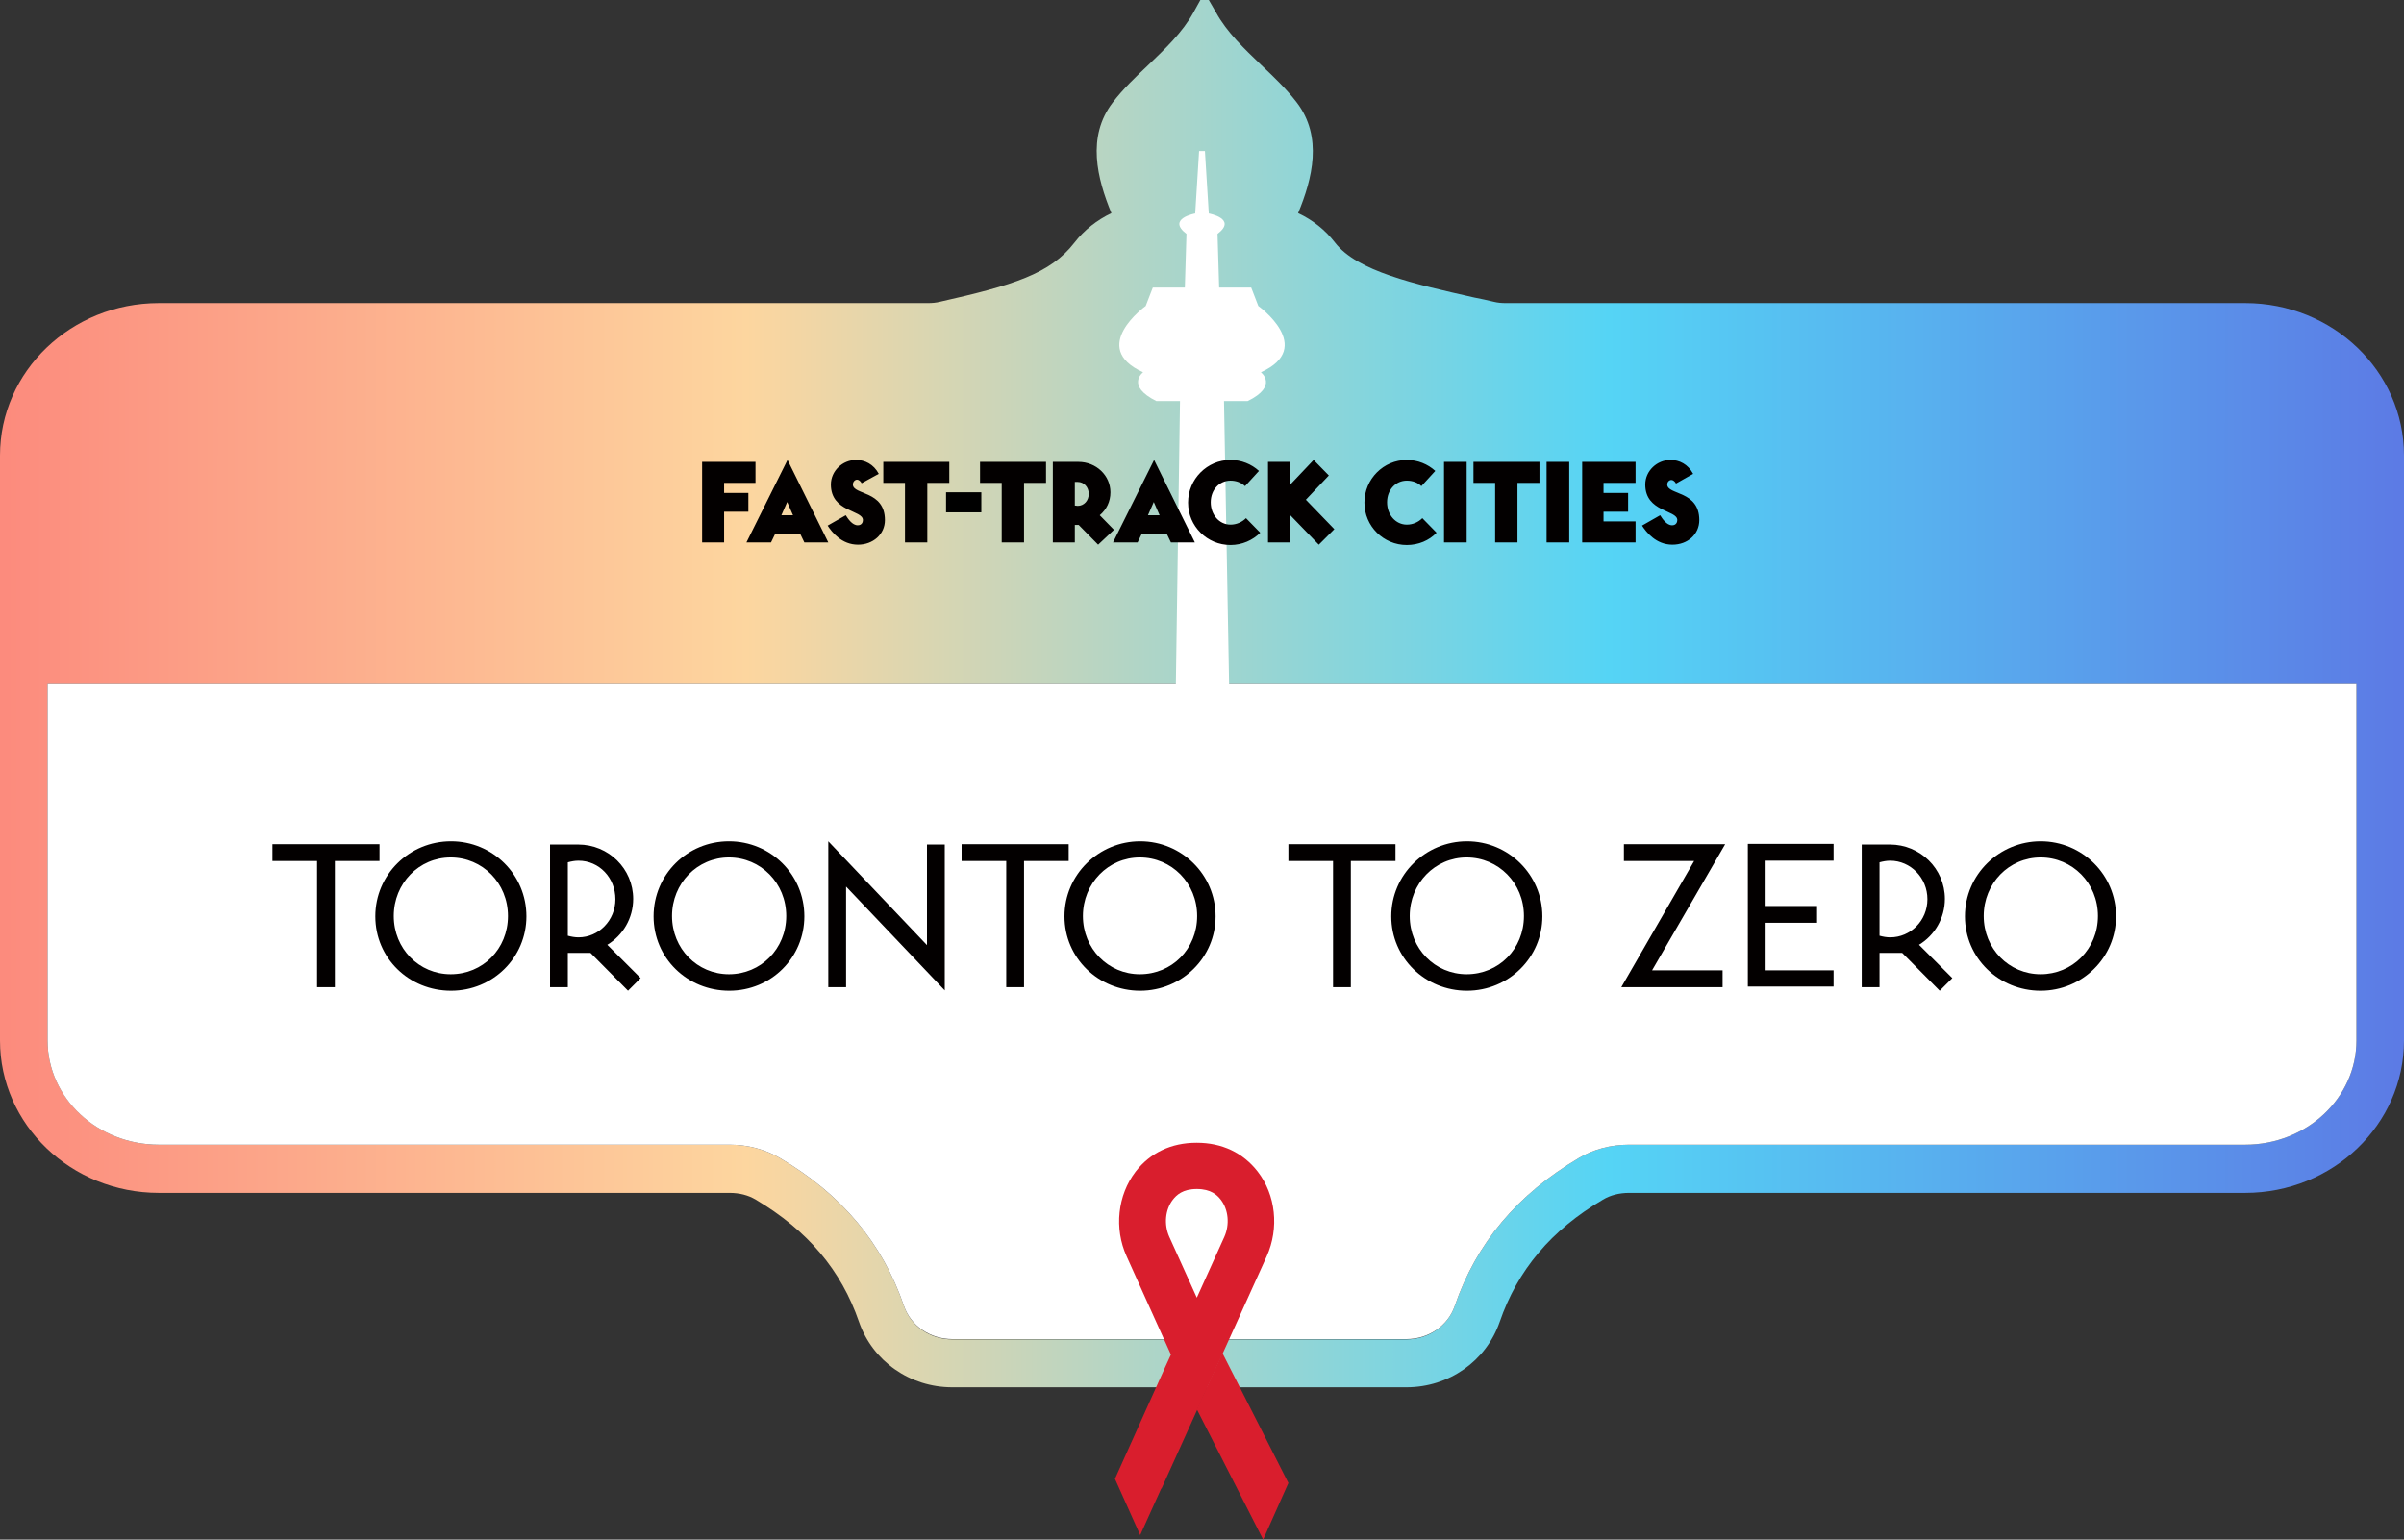 <?xml version="1.0" encoding="utf-8"?>
<!-- Generator: Adobe Illustrator 27.9.6, SVG Export Plug-In . SVG Version: 9.03 Build 54986)  -->
<svg version="1.1" id="Layer_1" xmlns="http://www.w3.org/2000/svg" xmlns:xlink="http://www.w3.org/1999/xlink" x="0px" y="0px"
	 viewBox="0 0 743 476" style="enable-background:new 0 0 743 476;" xml:space="preserve">
<rect x="0" y="0" width="743" height="476" fill="#333333" stroke="none"/>
<style type="text/css">
	.st0{clip-path:url(#SVGID_00000141429359260982521670000018097027827026803358_);}
	.st1{fill:url(#SVGID_00000103982784406862265850000013237260631683489954_);}
	.st2{clip-path:url(#SVGID_00000121246116853972993440000013082603904148212903_);}
	.st3{fill:#FFFFFF;}
	.st4{fill:#030000;}
	.st5{fill:#D91E2D;}
	.st6{clip-path:url(#SVGID_00000160906198332890650730000009270639578578566056_);}
</style>
<g>
	<g>
		<defs>
			<path id="SVGID_1_" d="M14.7,321.7V211.5h713.6v110.2c0,17.8-15.4,32.2-34.4,32.2H503.5c-5.6,0-11,1.4-15.5,4.1
				c-19.1,11.3-31.7,26.3-38.4,45.8c-2.1,6.1-8.1,10.3-14.9,10.3H294.3c-6.8,0-12.8-4.1-14.9-10.3c-6.7-19.5-19.2-34.5-38.4-45.8
				c-4.6-2.7-9.9-4.1-15.5-4.1H49.1C30.1,353.9,14.7,339.4,14.7,321.7 M371,0l-2.1,3.8c-3.4,6.2-8.8,11.3-14,16.3
				c-3.8,3.6-7.8,7.4-11,11.6c-8.1,10.6-4.8,23.5-0.4,34.2c-4.4,2.1-8.4,5.2-11.4,9.1c-7.5,9.7-19,13.2-41.6,18.3
				c-1.2,0.3-2.4,0.4-3.7,0.4H49.1C22,93.7,0,114.8,0,140.8v180.9c0,26,22,47.1,49.1,47.1h176.4c3,0,5.8,0.7,8.1,2.1
				c16,9.5,26.4,21.8,31.9,37.8c4.2,12.1,15.7,20.2,28.8,20.2h140.4c13.1,0,24.6-8.1,28.8-20.2c5.5-16,15.9-28.4,31.9-37.8
				c2.3-1.4,5.1-2.1,8.1-2.1h190.4c27.1,0,49.1-21.1,49.1-47.1V140.8c0-26-22-47.1-49.1-47.1H465.4c-1.3,0-2.5-0.1-3.7-0.4
				c-2-0.5-4-0.9-6-1.3c-18.6-4.2-36.2-8.1-43.1-17c-3-3.9-6.9-7-11.4-9.1c4.4-10.6,7.7-23.6-0.4-34.2c-3.2-4.2-7.2-8-11-11.6
				c-5.2-5-10.6-10.1-14-16.3L373.6,0H371z"/>
		</defs>
		<clipPath id="SVGID_00000109018222532734951490000006228654749038245804_">
			<use xlink:href="#SVGID_1_"  style="overflow:visible;"/>
		</clipPath>
		<g style="clip-path:url(#SVGID_00000109018222532734951490000006228654749038245804_);">
			
				<linearGradient id="SVGID_00000047742056393949149440000011455207870466735805_" gradientUnits="userSpaceOnUse" x1="-59.726" y1="689.232" x2="-57.676" y2="689.232" gradientTransform="matrix(362.43 0 0 -362.43 21646.406 250012.812)">
				<stop  offset="0" style="stop-color:#FC8B7D"/>
				<stop  offset="0.31" style="stop-color:#FDD69F"/>
				<stop  offset="0.67" style="stop-color:#55D4F5"/>
				<stop  offset="1" style="stop-color:#5C7BE5"/>
			</linearGradient>
			<rect y="0" style="fill:url(#SVGID_00000047742056393949149440000011455207870466735805_);" width="743" height="429"/>
		</g>
	</g>
</g>
<g>
	<g>
		<defs>
			<rect id="SVGID_00000145754565633505996470000013290979580167467197_" y="0" width="743" height="476"/>
		</defs>
		<clipPath id="SVGID_00000001663262755627466340000010553253707170046873_">
			<use xlink:href="#SVGID_00000145754565633505996470000013290979580167467197_"  style="overflow:visible;"/>
		</clipPath>
		<g style="clip-path:url(#SVGID_00000001663262755627466340000010553253707170046873_);">
			<path class="st3" d="M363.4,213.1l1.3-89.1h-7.3c-9.6-4.8-4.1-8.9-4.1-8.9c-17-7.7,0.8-20.5,0.8-20.5l2.2-5.7h9.9l0.5-16.6
				c-6.2-4.7,2.7-6.3,2.7-6.3l1.2-19.3h1.8l1.2,19.3c0,0,8.9,1.6,2.7,6.3l0.5,16.6h9.9l2.2,5.7c0,0,17.8,12.8,0.8,20.5
				c0,0,5.5,4.2-4.1,8.9h-7.3l1.6,89.1H363.4L363.4,213.1z"/>
			<path class="st3" d="M728.3,321.7c0,17.8-15.4,32.2-34.4,32.2H503.5c-5.6,0-11,1.4-15.5,4.1c-19.1,11.3-31.7,26.3-38.4,45.8
				c-2.1,6.1-8.1,10.2-14.9,10.2H294.3c-6.8,0-12.8-4.1-14.9-10.2c-6.7-19.5-19.2-34.5-38.4-45.8c-4.6-2.7-9.9-4.1-15.5-4.1H49.1
				c-19,0-34.4-14.4-34.4-32.2V211.5h713.6V321.7L728.3,321.7z"/>
			<path class="st4" d="M630.7,301.2c-9.8,0-17.6-7.9-17.6-18s7.8-18.1,17.6-18.1s17.7,7.9,17.7,18.1S640.5,301.2,630.7,301.2
				 M654,283.3c0-12.9-10.5-23.2-23.3-23.2s-23.4,10.3-23.4,23.2s10.5,23,23.4,23S654,296,654,283.3 M580.9,266.6
				c1.1-0.3,2.2-0.5,3.3-0.5c6.3,0,11.5,5.3,11.5,11.9s-5.2,11.8-11.5,11.8c-1.1,0-2.2-0.2-3.3-0.5V266.6z M599.5,306.3l3.9-3.9
				l-10.3-10.3c4.8-2.9,8-8.2,8-14.2c0-9.3-7.6-16.8-17-16.8h-8.7v44.1h5.5v-10.6h7L599.5,306.3L599.5,306.3z M566.7,305.2V300h-21
				v-14.7h15.9v-5.2h-15.9v-14h21v-5.2h-26.5V305h26.5V305.2z M532.4,305.2V300h-21.8l22.6-39h-31.3v5.2h21.7l-22.5,39H532.4
				L532.4,305.2z M453.3,301.2c-9.8,0-17.6-7.9-17.6-18s7.8-18.1,17.6-18.1S471,273,471,283.2S463.2,301.2,453.3,301.2 M476.7,283.3
				c0-12.9-10.5-23.2-23.3-23.2S430,270.4,430,283.3s10.5,23,23.4,23S476.7,296,476.7,283.3 M417.5,305.2v-39h13.8V261h-33.1v5.2
				H412v39H417.5z M352.3,301.2c-9.8,0-17.6-7.9-17.6-18s7.8-18.1,17.6-18.1S370,273,370,283.2S362.2,301.2,352.3,301.2
				 M375.7,283.3c0-12.9-10.5-23.2-23.3-23.2S329,270.4,329,283.3s10.5,23,23.4,23S375.7,296,375.7,283.3 M316.5,305.2v-39h13.8V261
				h-33.1v5.2H311v39H316.5z M292,306.2v-45.1h-5.5v31.1L256,260.1v45.1h5.5v-31.1L292,306.2z M225.3,301.2c-9.8,0-17.6-7.9-17.6-18
				s7.8-18.1,17.6-18.1S243,273,243,283.2S235.1,301.2,225.3,301.2 M248.6,283.3c0-12.9-10.4-23.2-23.3-23.2S202,270.4,202,283.3
				s10.4,23,23.4,23S248.6,296,248.6,283.3 M175.5,266.6c1.1-0.3,2.2-0.5,3.3-0.5c6.4,0,11.4,5.3,11.4,11.9s-5.2,11.8-11.4,11.8
				c-1.1,0-2.2-0.2-3.3-0.5V266.6z M194.1,306.3l3.9-3.9l-10.3-10.3c4.8-2.9,8-8.2,8-14.2c0-9.3-7.6-16.8-17-16.8H170v44.1h5.5
				v-10.6h7L194.1,306.3L194.1,306.3z M139.3,301.2c-9.8,0-17.6-7.9-17.6-18s7.8-18.1,17.6-18.1S157,273,157,283.2
				S149.2,301.2,139.3,301.2 M162.7,283.3c0-12.9-10.4-23.2-23.3-23.2S116,270.4,116,283.3s10.4,23,23.4,23S162.7,296,162.7,283.3
				 M103.5,305.2v-39h13.8V261H84.2v5.2H98v39H103.5z"/>
			<path class="st4" d="M412.4,163.6l-8.8-9.1l7.1-7.5l-4.7-4.8l-7.3,7.7v-7.1h-6.8v24.9h6.8v-8.5l8.9,9.2L412.4,163.6L412.4,163.6z
				 M385.1,160.2c-1.2,1.2-2.9,2-4.8,2c-3.4,0-6.1-3-6.1-6.9s2.7-6.7,6.1-6.7c1.8,0,3.3,0.6,4.5,1.7l4.3-4.7
				c-2.3-2.1-5.4-3.4-8.8-3.4c-7.2,0-13.1,5.9-13.1,13.2s5.9,13.1,13.1,13.1c3.6,0,6.9-1.5,9.2-3.8L385.1,160.2L385.1,160.2z
				 M369.3,167.7l-12.6-25.5L344,167.7h7.6l1.3-2.7h7.7l1.3,2.7H369.3L369.3,167.7z M358.4,159.3h-3.6l1.8-4.1L358.4,159.3z
				 M332.2,156.3V149h0.9c1.9,0,3.4,1.6,3.4,3.7s-1.5,3.7-3.4,3.7L332.2,156.3L332.2,156.3z M344.3,163.8l-4.4-4.5
				c2.1-1.8,3.3-4.2,3.3-7.1c0-5.2-4.4-9.4-9.9-9.4h-7.9v24.9h6.8v-5.4h1.2l6,6.1L344.3,163.8L344.3,163.8z M316.5,167.7v-18.4h6.8
				v-6.5h-20.4v6.5h6.7v18.4H316.5L316.5,167.7z M286.6,167.7v-18.4h6.8v-6.5H273v6.5h6.7v18.4H286.6L286.6,167.7z M271.6,146.5
				c-1.6-3-4.3-4.3-7-4.3c-4.2,0-7.8,3.4-7.8,7.6c0,8.6,9.9,7.8,9.9,11c0,0.7-0.4,1.6-1.6,1.6c-1.7,0-3-2-3.7-3.1l-5.6,3.2
				c1.3,2,4.3,5.9,9.4,5.9c4.6,0,8.3-3.2,8.3-7.6c0-9.2-9.9-7.7-9.9-11c0-0.8,0.6-1.5,1.3-1.5c0.5,0,1.1,0.5,1.4,1.1L271.6,146.5
				L271.6,146.5z M256,167.7l-12.6-25.5l-12.7,25.5h7.6l1.3-2.7h7.7l1.3,2.7H256L256,167.7z M245.1,159.3h-3.6l1.8-4.1L245.1,159.3z
				 M223.8,167.7v-9.5h7.5v-5.8h-7.5v-3.1h9.7v-6.5H217v24.9L223.8,167.7L223.8,167.7z"/>
			<path class="st4" d="M523.3,146.5c-1.6-3-4.3-4.3-7-4.3c-4.2,0-7.8,3.4-7.8,7.6c0,8.6,9.9,7.8,9.9,11c0,0.7-0.4,1.6-1.6,1.6
				c-1.7,0-3-2-3.7-3.1l-5.6,3.2c1.3,2,4.3,5.9,9.4,5.9c4.7,0,8.3-3.2,8.3-7.6c0-9.2-9.9-7.7-9.9-11c0-0.8,0.6-1.4,1.3-1.4
				c0.5,0,1.1,0.5,1.4,1.1L523.3,146.5L523.3,146.5z M505.5,167.7v-6.5h-9.9v-3h7.6v-5.8h-7.6v-3.1h9.9v-6.5H489v24.9L505.5,167.7
				L505.5,167.7z M485,142.8h-7v24.9h7V142.8z M469,167.7v-18.4h6.8v-6.5h-20.4v6.5h6.7v18.4H469z M453.3,142.8h-7v24.9h7V142.8z
				 M439.6,160.2c-1.2,1.2-2.9,2-4.8,2c-3.4,0-6.1-3-6.1-6.9s2.7-6.7,6.1-6.7c1.8,0,3.4,0.6,4.5,1.7l4.3-4.7
				c-2.3-2.1-5.4-3.4-8.8-3.4c-7.2,0-13.1,5.9-13.1,13.2s5.9,13.1,13.1,13.1c3.6,0,6.9-1.4,9.2-3.8L439.6,160.2L439.6,160.2z"/>
		</g>
	</g>
</g>
<polygon class="st5" points="369.9,435.7 390.4,476 398.2,458.5 377.8,418.3 "/>
<g>
	<g>
		<defs>
			<rect id="SVGID_00000059270063703898338580000014116626555188984200_" y="0" width="743" height="476"/>
		</defs>
		<clipPath id="SVGID_00000095334460566240099100000015677177185023193476_">
			<use xlink:href="#SVGID_00000059270063703898338580000014116626555188984200_"  style="overflow:visible;"/>
		</clipPath>
		<g style="clip-path:url(#SVGID_00000095334460566240099100000015677177185023193476_);">
			<path class="st5" d="M362.5,370.9c1.1-1.4,3-3.3,7.4-3.3s6.3,1.9,7.4,3.3c2.4,3.1,2.8,7.7,1.1,11.5l-8.5,18.8l-8.5-18.8
				C359.7,378.6,360.1,374,362.5,370.9 M352.4,463.7L352.4,463.7L352.4,463.7l-0.8,0.3l0,0L352.4,463.7l0.8-0.3L352.4,463.7z
				 M391.5,388.4c3.9-8.7,2.8-19-2.8-26.2c-4.5-5.8-11-8.9-18.8-8.9h-0.1c-7.8,0-14.3,3.1-18.8,8.9c-5.6,7.3-6.7,17.6-2.8,26.2
				l13.7,30.4l-1.7,3.7l-15.6,34.7l7.8,17.4l6.5-14.4h0.1L391.5,388.4L391.5,388.4z"/>
		</g>
	</g>
</g>
<path d="M292.4,158.4v-6.2h10.9v6.2H292.4z"/>
</svg>

